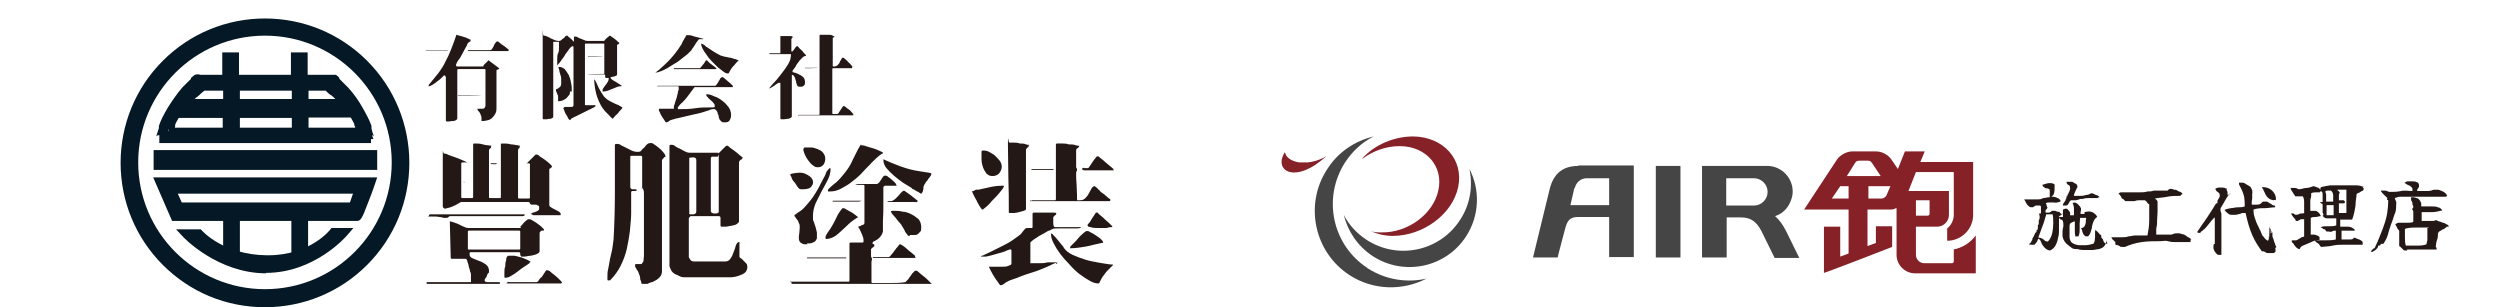 <?xml version="1.0" encoding="UTF-8"?>
<svg id="_レイヤー_1" xmlns="http://www.w3.org/2000/svg" version="1.1" xmlns:xlink="http://www.w3.org/1999/xlink" viewBox="0 0 568 69.8">
  <!-- Generator: Adobe Illustrator 29.2.1, SVG Export Plug-In . SVG Version: 2.1.0 Build 116)  -->
  <defs>
    <style>
      .st0 {
        fill: #231815;
      }

      .st1 {
        fill: #454545;
      }

      .st2 {
        fill: #862128;
      }

      .st3 {
        fill: #051825;
      }
    </style>
  </defs>
  <path class="st3" d="M83.9,28.9c-.5-1.4-1.2-2.7-1.9-4-.9-1.6-2-3.1-3.2-4.5-.6-.7-1.3-1.3-2-2-.2-.2-.4-.5-.6-.6-.3-.1-.9,0-1.3,0h-5.7v-5.1h-2v5.1h-13.6v-5.1h-2v5.1h-5.5c-.3,0-1-.1-1.2,0-.2,0-.4.4-.6.6-.6.7-1.3,1.3-2,2-1.2,1.4-2.3,2.9-3.2,4.5-.7,1.3-1.4,2.6-1.9,4,0,.2-.7,2.7-.9,2.7h48.6c-.2,0-.8-2.5-.9-2.7h0ZM71,19.7h3.3c.2,0,.4.3.5.5.6.5,1.2,1,1.8,1.5.6.5,1.1,1.1,1.7,1.7h-9.1v-3.7h1.8ZM59.6,19.7h7.6v3.7h-13.6v-3.7h6ZM43.7,21.7c.6-.5,1.2-1,1.8-1.5.2-.1.3-.4.5-.5h5.5v3.7h-9.5c.5-.6,1.1-1.2,1.6-1.7h.1ZM39.1,27.9c.3-.7.7-1.4,1.1-2.1h11.3v4h-13.3c0,0,.7-1.9.8-2h.1ZM60.2,29.9h-6.7v-4h13.6v4h-7,.1ZM69.2,29.9v-4h11c.4.7.8,1.3,1.1,2,0,.2.7,2,.8,2h-12.9Z"/>
  <path class="st3" d="M84.8,32.5h-48.6v-1.8c-.4,0-.7.2-.7.4,0-.3.5-1.6.6-2,0-.3,0-.4,0-.5.4-1.2,1.1-2.6,2-4.1,1-1.6,2.1-3.2,3.3-4.6.4-.4.8-.8,1.2-1.2s.6-.6.8-.8v-.2c.3-.2.5-.5.9-.7.4-.2.9-.1,1.3,0h4.9v-5.1h3.8v5.1h11.8v-5.1h3.8v5.1h6.4c.4.2.6.5.8.7,0,0,0,.1,0,.2.3.3.5.5.8.8.4.4.8.8,1.2,1.2,1.3,1.4,2.4,3,3.3,4.6s1.6,2.9,2,4.1c0,0,0,.2,0,.5,0,.4.5,1.8.6,2,0-.2-.3-.4-.7-.4v1.8h.2ZM82.2,30.7h1.3c0-.4-.2-.8-.3-1.1,0-.2,0-.3,0-.4-.4-1.1-1-2.3-1.8-3.8-.9-1.5-1.9-3-3.1-4.3-.3-.4-.7-.7-1.1-1.1-.3-.3-.6-.6-.9-.9,0,0-.2-.2-.2-.3h0c0-.1-.3-.1-.4-.1h-7v-5.1h-.2v5.1h-15.5v-5.1h-.2v5.1h-7.2c0,.1,0,.3-.2.4-.3.3-.6.6-.9.9-.4.4-.7.7-1.1,1.1-.4.4-.7.8-1.1,1.3.4-.4.8-.9,1.2-1.3.3-.3.7-.6,1.1-.9.3-.2.5-.4.7-.6h0c.2-.2.4-.4.8-.5.4-.1.8,0,1.2,0h5.6v5.5h-11.3v.7h11.3v5.7h.2v-5.7h15.5v5.7h.2v-5.7h12.4l.3.4c.5.8.9,1.5,1.2,2.2,0,0,0,.1,0,.4s.4,1.2.6,1.4c0-.1-.3-.4-.7-.4v1.6l-.4-.2ZM37.5,30.7h.8v-1.6h-.3c0,.1,0,.3,0,.4,0,.3-.2.7-.3,1.1h-.1ZM70.1,29h10.6c0-.1,0-.3-.2-.5v-.3c-.2-.5-.5-.9-.8-1.5h-9.6v2.2h0ZM54.5,29h11.8v-2.2h-11.8s0,2.2,0,2.2ZM39.6,29h11v-2.2h-10c-.3.5-.6,1-.8,1.5v.3c0,.2,0,.3-.2.5h0ZM39.9,28.3h0ZM44.2,22.5h6.5v-1.9h-4.3s0,.1-.2.2c-.3.2-.5.4-.8.7-.3.3-.7.6-1,.8h0s0,.1-.2.2ZM45.1,18.6h0ZM75.7,18.5h0ZM45.2,18.5h0ZM80.3,24.3h-12v-5.5h6.4c.4.1.6.4.8.5h0c.2.2.5.4.7.6.4.3.7.6,1.1.9.6.6,1.2,1.2,1.7,1.8l1.3,1.5v.2ZM70.1,22.5h6.1l-.2-.2c-.3-.3-.6-.6-1-.8-.3-.2-.5-.4-.8-.7l-.2-.2h-3.9v1.9ZM68.1,24.3h-15.5v-5.5h15.5v5.5ZM54.5,22.5h11.8v-1.9h-11.8s0,1.9,0,1.9Z"/>
  <rect class="st3" x="35.8" y="35" width="49" height="2.7"/>
  <path class="st3" d="M85.7,38.6h-50.8v-4.5h50.8v4.5ZM36.7,36.8h47.2v-.9h-47.2v.9Z"/>
  <path class="st3" d="M36.2,41.2l3.5,8.1h41.3c.5,0,3.3-8.1,3.3-8.1h-48.2,0ZM80.1,46.9h-39.4l-1.7-3.8h42.5l-1.3,3.8h0Z"/>
  <path class="st3" d="M81,50.2h-41.9l-4.3-9.9h50.9l-.4,1.2s-.7,2.1-1.5,4.1c-.5,1.2-.8,2.1-1.1,2.8-.5,1.1-.8,1.8-1.6,1.8h0ZM40.3,48.4h40.3c.5-.9,1.5-3.6,2.5-6.3h-45.5l2.7,6.3ZM80.8,47.8h-40.6l-2.5-5.6h45.1l-2,5.6ZM41.3,46h38.2l.7-2h-39.8l.9,2Z"/>
  <rect class="st3" x="51.5" y="48.7" width="2" height="9.5"/>
  <path class="st3" d="M54.5,59.2h-3.8v-11.3h3.8v11.3ZM52.4,57.3h.2v-7.7h-.2v7.7Z"/>
  <rect class="st3" x="67.1" y="48.7" width="2" height="9.5"/>
  <path class="st3" d="M70,59.2h-3.8v-11.3h3.8v11.3ZM68,57.3h.2v-7.7h-.2v7.7Z"/>
  <path class="st3" d="M42,53h3.1s4.9,5.8,15.4,5.9c10.5,0,15.2-6.2,15.2-6.2h2.6s-7.1,8.4-17.9,8.4-18.4-8.2-18.4-8.2h0Z"/>
  <path class="st3" d="M60.5,62.1c-11,0-18.8-8.1-19.1-8.5l-1.4-1.5h5.6l.3.3s4.8,5.5,14.7,5.6h.3c9.6,0,14.1-5.8,14.1-5.8l.3-.4h5l-1.3,1.5c-.3.4-7.5,8.7-18.6,8.7h0ZM44.4,53.9c2.8,2.3,8.7,6.4,16.1,6.4s6-.8,8.5-1.8c-2.3.9-5.1,1.5-8.5,1.4-9.4,0-14.5-4.7-15.8-5.9h-.3ZM76.1,53.6s-.2.2-.3.3c0,0,.2-.2.3-.3h0Z"/>
  <path class="st3" d="M60.2,69.8c-8.8,0-17-3.4-23.2-9.6-6.2-6.2-9.6-14.5-9.6-23.2s3.4-17,9.6-23.2c6.2-6.2,14.5-9.6,23.2-9.6s17,3.4,23.2,9.6c6.2,6.2,9.6,14.5,9.6,23.2s-3.4,17-9.6,23.2c-6.2,6.2-14.5,9.6-23.2,9.6ZM60.2,8.1c-15.9,0-28.8,12.9-28.8,28.8s12.9,28.8,28.8,28.8,28.8-12.9,28.8-28.8-12.9-28.8-28.8-28.8Z"/>
  <path class="st0" d="M118.2,51.5c0,0,.3-.3.4-.4s.3-.4.5-.6c.2-.2.4-.3.6-.5s.4-.2.5-.2.4,0,.8.3c.4.2.7.4,1.1.7s.7.5,1,.8.5.5.5.6,0,.2-.2.2-.2,0-.3,0-.2,0-.3.2c0,0-.2.2-.2.3v4.2c0,.2-.2.4-.6.6s-.9.3-1.4.4c-.5,0-1,.2-1.5.2h-.7s0-.2-.2-.3c0,0,0-.2,0-.4,0,0,0-.2-.2-.3,0,0,0,0-.2,0h-2.2c-.2,0-.3,0-.4,0,0,0-.2,0-.3,0s-.3,0-.4,0-.2,0-.3,0h-7.3c0,0-.2,0-.2.2v.4c0,.3.2.6.7.8s1,.4,1.5.6c.6.2,1.1.5,1.5.8s.7.8.7,1.4,0,.4-.2.6-.2.4-.3.6c0,.2-.2.4-.3.5s-.2.3-.2.5.2.4.6.4h2.4c.4,0,.5,0,.5.2s0,.2-.2.2h-16.3c0,0-.2,0-.2-.2s0-.2.2-.2h9.9s0-.2,0-.3v-.5c0-.2,0-.3,0-.5,0-.2,0-.3,0-.3,0-.2,0-.5-.2-.8,0-.4-.2-.7-.3-1.1,0-.4-.2-.8-.3-1.1,0-.3-.2-.6-.3-.7h-.2c0,0-3,0-3,0-.2,0-.3,0-.3-.3l-.2-8s0,0,0-.2c.3,0,.7.2,1.1.3s.8.3,1.2.5c.4.2.8.4,1.1.5.4.2.7.2.9.2h11.8v-.2ZM97.6,48.7h0c0,0,21.6,0,21.6,0q0,0,0,.2c0,0-.2.2-.3.2h-16.5c-.2,0-.3,0-.5.2s-.3.2-.5.2h-.3c0,0-.2,0-.3,0-.5-.2-1.1-.2-1.7-.3h-1.8l.2-.3ZM120.6,48.6c0,0,.3-.2.5-.3s.4,0,.6-.2c.2,0,.4-.2.6-.3s.2-.3.2-.6,0-.4-.2-.5c0,0-.3,0-.4-.2h-1.1c0,0-.3,0-.4-.3,0-.2-.2-.3-.4-.3h-15.2c-.2,0-.5.3-.8.4-.3.2-.6.4-1,.5-.3.2-.7.3-1,.4-.3,0-.6.2-.8.2s-.3,0-.4-.2c-.2,0-.2-.2-.2-.4,0-2,0-3.9,0-5.8,0-1.9,0-3.9,0-5.8s0-.3.3-.3.5,0,1,.3c.5.2,1.1.4,1.7.6.6.2,1.2.5,1.7.7s.8.4.9.4c0,0,0,0-.2,0h-1c0,0-.2,0-.2.3v7.5c0,.2,0,.3.3.3h2.1c.2,0,.3,0,.3-.3v-7.3c0,0,0-.2,0-.3s0-.2,0-.4,0-.2,0-.4,0-.2,0-.4v-3c0-.2,0-.3.3-.3.6,0,1.3,0,1.9.2s1.3.2,1.9.3h0c0,.3,0,.5-.2.6s-.3.3-.3.4v10.6c0,.2,0,.3.3.3h2.1c.2,0,.3,0,.3-.3v-11.8c0-.2,0-.3.3-.3.7,0,1.3,0,2,.2.6,0,1.3.2,2,.3h0c0,.3,0,.5-.2.6-.2.2-.2.3-.2.5v10.6c0,.2,0,.3.3.3h2.1c.2,0,.3,0,.3-.3v-7.5s0-.2-.3-.2-.4,0-.6,0-.5,0-.7,0-.4,0-.5,0c0,0,0,0,.2,0h1c.2,0,.3,0,.4-.2l1.8-1.8h.2c0,0,.4,0,.7.4.4.3.8.5,1.2.8.4.3.8.6,1.1.9.3.3.5.5.5.6s0,.2,0,.2c0,0-.2,0-.3.2s-.2,0-.3.2v.2c0,0,0,7.9,0,7.9,0,.2,0,.4.4.6.3.2.6.4.9.5.3.2.6.3.9.5s.4.4.4.6,0,.2-.3.2h-5.9l-.4-.2h0ZM105.3,41.4c0,0,0-.2.4,0,.3,0,.4,0,.5,0,0,0,0,0-.4,0-.3,0-.4,0-.5,0ZM106.3,56.4c0,.2,0,.3.3.3h11.3c.2,0,.3,0,.3-.3v-3.7c0-.2,0-.3-.3-.3h-11.3c-.2,0-.3,0-.3.3v3.7ZM112.9,37.1c0,0,0,.2-.2.2h-.8c-.3,0-.4,0-.4-.2s0,0,.2,0h.9c.2,0,.3,0,.3.2h0ZM111.8,41.4h0c0,0,.2,0,.3,0h.4c0,0,.2,0,.2,0h-1ZM120.3,59.6h0q0,0,0,.2c-.3.2-.7.5-1.2.8s-1,.7-1.5,1.1c-.5.4-1,.7-1.5,1s-.9.4-1.2.4-.3,0-.3-.3v-.9c0-.4,0-.9.2-1.4,0-.5,0-.9.2-1.3,0-.4,0-.7.2-.8,0-.2.2-.3.4-.3s.6,0,1.1,0,.9.2,1.4.3.9.3,1.4.5c.4.2.7.3,1,.5v.2h0ZM115.1,64.3s0,0,.3-.2.2,0,.3,0h6.2c0,0,.3,0,.5-.4s.4-.5.7-.8c.2-.3.4-.6.6-.9.2-.3.3-.5.4-.6h.2c0,0,.3,0,.6.2.3.3.7.6,1.1.9s.8.7,1.1,1c.3.3.6.6.6.7h0c0,0-.2.2-.2.2h-12.4ZM118.5,41.4h.2c0,0,.2,0,.4,0h.4c0,0,.2,0,.2,0s0,0-.2,0h-.7c0,0-.2,0-.3,0Z"/>
  <path class="st0" d="M145.8,43s0,0,.1-.2v-7.1c0-.2-.1-.3-.3-.3h-2.1c-.2,0-.3,0-.3.3v6.7c0,0,0,.3.1.4,0,0,.2.2.3.2h.6c.2,0,.4,0,.5.2,0,0-.2.2-.3.2h-.4c0,0-.3,0-.4,0-.1,0-.2.2-.2.3v4.8c0,1.3-.2,2.7-.3,4.1-.2,1.4-.4,2.7-.7,4s-.8,2.6-1.4,3.8-1.4,2.3-2.4,3.3h-.2c0,0-.1,0-.2,0s-.2,0-.2-.2v-.3c0-.7,0-1.5.2-2.2.1-.7.3-1.4.4-2.2.2-.7.3-1.4.5-2.2.1-.7.2-1.4.3-2.2.2-3.6.3-7.1.3-10.7v-10.7c0-.2.1-.3.3-.3.4,0,.8,0,1.1.3.4.2.8.4,1.2.6.4.2.8.4,1.2.6s.9.3,1.3.3.7,0,.9-.3.5-.5.7-.7c.2-.3.4-.5.6-.7s.5-.3.8-.3.5,0,.8.3c.4.2.7.5,1.1.8.4.3.7.6,1,1,.3.3.4.6.5.8v.2c-.2,0-.3.2-.5.4s-.3.3-.3.4v25.2c0,.4-.1.8-.3,1.1s-.5.6-.8.8-.7.4-1.1.6c-.4,0-.8.3-1.1.4-.2,0-.4,0-.5,0s-.3,0-.5,0h-.3s0,0-.1-.3c0-.2-.1-.4-.2-.6s0-.4-.1-.6c0-.3-.1-.5-.2-.7s-.1-.4-.2-.5c0-.2-.2-.3-.3-.5s-.2-.4-.4-.7v-.4c0,0,0-.2.1-.2h1.2c.1,0,.2,0,.3-.2s.2-.2.3-.5c0,0,0-.4.1-1.1v-14.2c0-.4,0-.7-.2-1v-.2h-.3ZM143.9,51.4h.2c.1,0,.3,0,.4,0h.4c.1,0,.2,0,.2,0s0,0-.1,0h-.6c-.3,0-.5,0-.5,0h0ZM163.2,34.9l.4-.4c.2-.2.4-.4.6-.6.2-.2.4-.4.6-.6.2-.2.3-.2.4-.2s.2,0,.6.4c.3.2.7.5,1.1.8s.8.6,1.1.9c.3.3.6.5.7.5h0c0,.2,0,.3-.1.4,0,0-.2.2-.3.2s-.2.2-.3.3c0,0-.1.2-.1.3v13.4c0,.2-.2.4-.5.6-.3.2-.7.3-1.2.4-.5,0-.9.2-1.3.2h-.9c-.2,0-.3,0-.3-.4v-1.6c0-.2-.1-.4-.4-.4h-6.3s-.2,0-.3.2-.2.2-.2.3v8.8c.1.3.3.5.4.7.2.2.4.3.7.3h7.2c.5,0,.9-.2,1.2-.7.3-.4.5-.9.7-1.5.2-.5.4-1,.5-1.5.2-.4.4-.7.7-.7s0,0,.1,0,0,0,0,.2v3.1c0,0,0,.2.3.4.2,0,.4.3.6.5.2.2.4.4.6.6.2.2.3.5.3.9s-.2,1-.6,1.3-.9.5-1.5.7-1.2.3-1.8.3h-10.2c-.4,0-.9,0-1.4-.3s-.8-.3-1.2-.6-.6-.6-.8-1.1c0,0-.1-.3-.2-.5v-27.3c0-.2.1-.3.3-.3.3,0,.7,0,1,.3s.7.4,1.1.6c.4.2.7.4,1.1.6.4.2.7.3,1.1.3h6.5ZM158.2,36.4c0-.3-.1-.5-.4-.6s-.5,0-.8,0h-.3s-.1,0-.1.2v12.5c0,0,0,.2.2.2h.6c.2,0,.4,0,.6-.2s.2-.3.2-.5v-11.6ZM163.3,48.5v-12.7c0-1.5,0-.2-.3-.2h-.6c-.2,0-.4,0-.6,0s-.3.2-.3.4v11.9c0,.2,0,.3.2.4s.3.2.5.2h.5c.2,0,.3,0,.4-.2h.2Z"/>
  <path class="st0" d="M179.5,64h13.2c.2,0,.3,0,.3-.3v-8.3c0-.2.1-.3.3-.3h.6c.3,0,.6,0,1,0h.9c.3,0,.4,0,.4-.3,0-.3,0-.7-.2-1.1-.1-.4-.3-.7-.4-1s-.3-.6-.4-.8-.2-.3-.2-.3c0,0,0-.2.2-.2s.3,0,.5-.2.3,0,.5-.2c.1,0,.2-.2.2-.3v-8.4c0-.2,0-.3-.3-.3h-1.8s.3-.2.8-.2h4.1c.2,0,.4-.2.6-.4.1-.2.3-.4.4-.6.1-.2.3-.4.4-.6s.3-.3.5-.3.4,0,.7.3c.3.2.6.4.9.7.3.3.6.5.8.8s.2.4.2.5h-1.7c-.3,0-.7,0-.9,0s-.4.2-.4.4v3.8c0,1.3,0,2.5-.1,3.8v2.4c-.1.5-.4,1-.8,1.4s-.9.7-1.4.9c-.3.3-.2.6.2.6v.2c.1,0,.1.2,0,.3s-.2,0-.2.2c0,0-.2,0-.3.2s-.2,0-.2.2v1.7l.2.4v.4s-.1.2-.1.3v4.7q0,.2.2.2h.3c1.2,0,2.4,0,3.6,0,1.2,0,2.4,0,3.6-.2.2-.2.4-.4.6-.6.2-.2.3-.5.5-.7s.3-.5.5-.7.4-.4.6-.6h.2c.1,0,.3,0,.7.4.3.3.7.6,1.1.9.4.3.8.7,1.1,1,.3.3.6.6.7.7,0,0,0,0-.1,0h-31.8c0,0,.1-.2.1-.2l-.4-.5ZM179.7,39.5c1.4-.3,2.5-.4,3.3,0s1.3.7,1.6,1.3c.2.5.2,1-.2,1.5-.3.5-1,.7-1.9.7h-.5c-.1,0-.3,0-.5-.2,0,0-.2-.2-.4-.5s-.4-.7-.7-1-.5-.7-.6-1.1c-.2-.3-.3-.5-.3-.6h.2ZM183.5,55.5h-.6c-.2,0-.4,0-.7-.2s-.4-.2-.5-.4-.2-.4-.2-.6c0-.4,0-.9.1-1.3,0-.4.1-.9.1-1.3s0-.7-.2-1c-.1-.3-.2-.6-.4-.8s-.3-.4-.4-.6c-.1,0-.2-.2-.2-.3s0-.2.2-.3c.1,0,.2,0,.3-.2.3-.2.6-.4.9-.6.3-.2.5-.4.8-.7.9-1,1.8-2,2.5-3.2.7-1.1,1.3-2.3,1.9-3.5.2-.3.4-.7.5-1,.1-.4.3-.7.6-1,0,0,.2-.2.3-.3.2,0,.2,0,.2.3,0,.7-.2,1.5-.6,2.3-.4.8-.9,1.7-1.4,2.6-.5.9-.9,1.9-1.4,2.8-.4,1-.6,1.9-.6,2.9s0,.9.2,1.3l.4,1.2c.1.4.2.8.3,1.2v1.3c0,.2-.2.4-.3.6s-.4.3-.6.4-.5.2-.7.2h-.7l.2.2ZM182.6,33.8c0-.2.1-.3.3-.3.4,0,.9,0,1.4,0,.5,0,1,.2,1.5.4s.9.4,1.2.8.5.8.5,1.3-.1,1-.4,1.4c-.3.4-.7.6-1.3.6s-.8-.2-1.2-.5-.7-.7-1-1.1c-.3-.4-.6-.9-.8-1.4s-.3-.9-.3-1.2h.1ZM183.4,58.5h8.9c0,0-.1.2-.1.2h-8.9c0,0,.1-.2.1-.2ZM187.5,53.9c.2-.5.4-.9.7-1.3s.6-.8.8-1.2c.4-.7.8-1.4,1.1-2.1s.8-1.4,1.3-2c0,0,.1,0,.2,0s.3,0,.7.3c.4.2.7.4,1.1.6.4.2.7.5,1,.7s.5.4.5.4c0,0,0,.2-.2.2-.5.3-.9.6-1.3.9-.4.3-.8.7-1.2,1.1-.4.4-.8.7-1.2,1.1-.4.4-.8.7-1.2,1-.6.4-1.4.7-2.1.7h-.1v-.3ZM195.6,33c.2,0,.6,0,1.1.2s1.1.3,1.7.5c.6.2,1.1.4,1.5.6.4.2.7.3.7.4v.2s-.1,0-.2,0c-.9.6-1.7,1.4-2.4,2.1-.5.6-1.2,1.2-1.9,2s-1.5,1.5-2.3,2.1c-.8.7-1.7,1.2-2.6,1.7s-1.7.7-2.6.7-.1,0-.3,0-.2,0-.2-.2,0-.2.2-.4.3-.3.5-.5.4-.3.6-.5.3-.3.4-.3c.8-.7,1.5-1.5,2.2-2.4s1.3-1.8,1.7-2.8c0,0,.2-.4.4-.8.2-.4.4-.8.6-1.2.2-.4.4-.8.6-1.1.2-.3.3-.5.4-.5h0ZM189.1,45.8c0-.2.1-.2.3-.2h2.2c.7,0,1.5,0,2.2,0h1c.3,0,.6,0,1,0l-.6.2h-6v-.2h0ZM208,58.4v.2q0,.1-.2,0h-9.3c-.1,0-.2,0-.2-.2s0,0,0,0h.2c.2,0,.5,0,.7,0h2.6c.2,0,.3,0,.6-.4.3-.3.5-.6.8-1s.5-.7.8-1c.2-.3.4-.5.4-.5.1,0,.3,0,.7.3.3.2.7.5,1,.8s.7.6,1.1.9c.3.3.6.5.7.6v.4ZM200.5,36.1c1.3.6,2.7,1.2,4.1,1.7,1.4.5,2.8.9,4.3,1.1l2.5.4s.1,0,.2.2c0,.3-.2.5-.4.8-.2.2-.4.5-.5.7-.2.2-.4.4-.5.7-.2.2-.3.5-.4.8v.3c0,0,0,.3-.1.5,0,.2-.1.3-.2.5s-.2.2-.2.2c0,0-.2,0-.4-.2s-.4-.2-.7-.4-.5-.3-.7-.4c-.2,0-.3-.2-.4-.3-.5-.3-1.1-.7-1.8-1.1-.7-.5-1.4-1-2.1-1.6-.7-.6-1.3-1.2-1.8-1.8s-.7-1.3-.7-1.9h.1l-.3-.2ZM208.5,45.6c0,0,0,.2-.2.3s-.2,0-.3,0h-6.3s-.1,0-.2,0h.1c.1-.2.2-.2.4-.2h.4c.4,0,.7-.3,1-.5.2-.2.5-.5.7-.7s.4-.5.6-.7c.2-.2.4-.4.7-.5l.6.4c.3.2.7.5,1.1.8.4.3.7.6,1,.8s.5.4.6.5l-.2-.2ZM206.8,53.6h-.3s-.2,0-.3-.2c0,0-.1-.2-.3-.4s-.3-.4-.4-.7c-.1-.2-.3-.5-.4-.7s-.3-.4-.3-.5c0,0-.2-.3-.5-.6s-.5-.6-.8-1c-.3-.3-.5-.6-.8-.9-.2-.3-.3-.5-.3-.5,0,0,.1-.2.3-.2h.5c.6,0,1.2,0,1.9.2.7,0,1.4.3,2,.6s1.1.7,1.6,1.1c.4.5.6,1.1.6,1.8s0,.8-.2,1-.3.4-.6.6-.5.2-.8.2h-1v.2Z"/>
  <path class="st0" d="M228.1,42.1v.2c0,.1-.1.3-.3.6s-.5.6-.8,1-.7.8-1.1,1.2c-.4.4-.8.8-1.1,1.2-.4.4-.7.7-1,.9-.3.3-.5.4-.6.4h-.1s-.2-.3-.5-.7c-.2-.4-.5-.8-.7-1.3-.3-.5-.5-.9-.7-1.3s-.3-.6-.3-.7v-.2h.2c.2,0,.4-.2.6-.3.2,0,.4,0,.6,0,.9-.2,1.8-.4,2.7-.6.9-.2,1.8-.3,2.7-.3h.4ZM221.4,51.6h9.2s-.2,0-.4,0h-8c-.4,0-.7,0-.8,0h0ZM223,34.5c0-.2.1-.3.3-.3.4,0,.9,0,1.4.3s1,.5,1.4.9.8.8,1.1,1.2c.3.5.4.9.4,1.3s-.2,1-.6,1.5c-.4.4-.9.6-1.5.6s-1-.2-1.4-.6c-.3-.4-.6-.9-.8-1.5s-.3-1.2-.3-1.8v-1.6h0ZM240.2,59.6c-.5.2-1.1.4-1.6.7-.5.2-1.1.5-1.6.7-.9.4-1.8.7-2.8,1-.9.3-1.9.6-2.8,1-.4.2-.9.3-1.4.5s-.9.3-1.3.6c-.2,0-.4.3-.6.4s-.4.3-.7.3-.3-.2-.6-.6-.6-.8-.9-1.3c-.3-.5-.6-1-.8-1.4-.2-.5-.4-.7-.4-.9s0,0,.1,0,.1,0,.2,0h2.6c.6,0,1.1,0,1.5-.2s.7-.2.7-.5v-2.9c0,0,0-.2-.1-.3s-.2,0-.3,0c-.2,0-.6.2-1.3.5-.7.2-1.4.4-2.1.6-.7.2-1.4.4-2,.5-.6,0-1,0-1.1,0,0,0,0-.2.1-.2,0,0,.1,0,.2,0,.6-.3,1.3-.6,2.1-1s1.6-.8,2.4-1.2c.8-.4,1.6-.8,2.3-1.3s1.3-.9,1.8-1.3c.2-.2.4-.4.5-.6.2-.2.3-.4.5-.6.1-.2.3-.2.5-.3h1.1c.1,0,.2,0,.2-.3v-2.9c0-.2.1-.3.3-.3h3.2c.4,0,.8,0,1.2,0,.4,0,.6,0,.7.2,0,.2-.2.4-.4.5-.2.2-.3.3-.3.5v1.2c0,.2,0,.4.1.6,0,.2.2.3.3.3h6c-.2.2-.5.3-1.2.3h-4.1c-.7,0-1.1,0-1.4.2l-.6.3c-.3,0-.6.3-1,.5s-.7.4-1.1.6c-.4.2-.7.5-1.1.7-.3.2-.6.4-.8.6-.2.2-.3.3-.3.3v4.7c0,.1.1,0,.2,0h.9c.3,0,.6,0,.9,0,.6,0,1.3,0,1.9-.2h2c0,0-.1.3-.1.3h.3ZM233.7,33.1v.2s-.1.2-.2.2-.2.2-.3.3-.1.2-.1.3v13.4c0,.2-.2.3-.5.4s-.7.2-1.1.3-.8.2-1.2.2h-.8c-.2,0-.3,0-.3-.3,0-2.6,0-5.1-.1-7.7,0-2.5-.1-5.1-.1-7.7s.1-.3.3-.3h.9c.5,0,1,0,1.5.2.5,0,1,0,1.4.2s.7,0,.8.2h-.2ZM234.4,38.4h5c0,0-.1.2-.1.2h-5c0,0,.1-.2.1-.2ZM234.3,45.7h0c0,0,.2-.2.2-.2h5.1c.2,0,.3,0,.3-.3v-12.3c0-.2.1-.3.3-.3h1c.5,0,1.1,0,1.6.2.6,0,1.1,0,1.6.2s.7,0,.8.2c0,.2-.2.3-.4.5-.2,0-.3.3-.3.6v3.6c0,0,0,.2.1.3,0,0,.1.2.1.3s0,.3-.1.4c0,0-.1.2-.1.4,0,.9,0,1.7.1,2.6,0,.8.1,1.7.1,2.6s0,.2,0,.3v.4c0,0,0,.2.1.3s.1,0,.2,0c.6,0,1.1,0,1.5-.4.3-.3.6-.6.8-1s.4-.7.6-1.1.4-.6.7-.7c0,0,.2,0,.4.2s.4.3.5.5c.2.2.4.3.5.5.2.2.3.3.4.3,0,0,.2.2.4.3s.4.4.6.5c.2.2.4.4.6.5s.3.3.3.3c0,0,0,.2-.2.3-.1,0-.2,0-.3,0h-17.7v-.2h.2ZM252.6,60c.1,0,.2.2.3.2h0c-.5.5-.8.8-1.1,1.1s-.5.5-.7.8-.4.5-.6.8c-.2.3-.4.7-.7,1.3,0,.2-.2.2-.3.2-.6,0-1.2-.2-1.9-.6s-1.5-.9-2.3-1.5-1.6-1.4-2.3-2.2c-.8-.8-1.5-1.6-2.1-2.4-.6-.8-1.1-1.6-1.5-2.4-.4-.8-.6-1.4-.6-2s0-.2.1-.2.2,0,.5.4c.3.3.6.6.9,1,.3.4.6.7.9,1.1.3.3.5.6.5.7.4.6,1.1,1.2,2,1.6.9.4,1.9.8,2.9,1.1s2.1.5,3.2.7c1.1.2,1.9.3,2.6.4h.2ZM243.2,56c.2-.2.4-.4.8-.8.3-.3.7-.7,1-1.1s.7-.7,1-1,.6-.5.8-.6h.2c.2,0,.4,0,.8.3.4.2.8.4,1.2.7s.8.5,1.1.8.5.5.5.7,0,.2-.1.2h-.2c-1.2.3-2.4.5-3.5.8-1.2.2-2.4.4-3.6.4h-.1c0,0,.1-.4.1-.4ZM246.2,38.6c-.2,0-.3,0-.4-.2,0,0,0,0,.2-.2s.3,0,.4,0h.5c.1,0,.3,0,.3,0,.1,0,.3-.3.5-.6s.4-.6.6-.9c.2-.3.4-.6.6-.8.2-.3.4-.4.5-.4s.2,0,.6.4c.4.3.8.6,1.2,1,.4.3.8.7,1.2,1s.6.5.6.6v.2h-.2c0,0-6.5,0-6.5,0h-.1ZM249.2,48.3h.2c.1.2.3.4.7.7s.7.6,1.1,1c.4.3.7.6,1,.9.3.3.5.5.5.5v.2c-.3,0-.7,0-1.3.2h-1.9c-.7,0-1.2,0-1.7-.2-.5,0-.7-.2-.7-.4s0-.2.3-.5.4-.6.6-.9c.2-.3.4-.6.6-.9.2-.3.3-.5.4-.6h.2,0Z"/>
  <path class="st0" d="M101.7,11.5h-4.8c0,0-.2,0-.2-.1h5ZM100.9,17.1h0c-.2.2-.4.4-.7.7-.3.3-.6.5-1,.8-.3.3-.7.5-1,.7s-.6.3-.8.3,0,0,0-.1,0-.1,0-.2c.8-1,1.6-1.9,2.2-2.7s1.2-1.7,1.6-2.6c.5-.9.9-1.8,1.3-2.8s.8-2.1,1.2-3.3c0,0,0,0,0,0s.2,0,.6.2c.3,0,.7.2,1.1.3.4.1.7.2,1,.4.3.1.5.2.5.2,0,0,0,.1,0,.2,0,0,0,.1,0,.2,0,0,0,0-.2.1,0,0,0,0-.2.1-.2.2-.3.3-.4.6,0,.2-.2.4-.3.6-.3.5-.5,1-.8,1.5s-.5,1-.9,1.4c0,.1-.2.3-.3.5,0,.2-.2.4-.2.5,0,.2,0,.4.3.4h5.9c0-.1,0-.2.2-.4,0-.1.3-.3.4-.4s.3-.3.4-.4c0-.1.2-.2.2-.2.3.2.5.4.8.6.3.2.5.4.8.6,0,0,.3.2.4.3s.3.2.4.3h0c0,.1,0,.2,0,.2,0,0-.2,0-.3.1,0,0-.2,0-.3.2,0,0,0,.2,0,.3v8.1c0,.5,0,.9-.2,1.3s-.4.7-.7,1c-.3.3-.6.5-1,.6s-.8.2-1.3.2,0,0-.2,0v-.7c0-.4-.2-.7-.3-1s-.4-.5-.6-.8h0c0-.2,0-.1,0-.2,0,0,0-.1,0-.1h1.2c0,0,.3,0,.4-.2,0,0,.2-.3.2-.5v-8.1c0-.1,0-.2-.2-.2h-6c0,0-.2,0-.2.2v10.9c0,.2,0,.3-.3.5-.2.1-.4.2-.7.2s-.5,0-.8.1h-.6c0,0-.2,0-.2-.2v-9.9h0l-.2-.3ZM104,21.6h5.3,0c0,.1-5.2.1-5.2.1h0ZM109.4,18.3h-5.3,5.3ZM115.5,11.5h0c0,.1,0,.1,0,.1h-9.2s0,0,0-.1,0-.1,0-.1h5c.2,0,.4-.1.5-.3s.3-.4.4-.7c0-.2.3-.5.4-.7s.3-.3.4-.3.2,0,.5.3c.2.2.5.4.8.6.3.2.6.4.8.6.3.2.4.4.5.4h0v.2Z"/>
  <path class="st0" d="M130.2,9.7q.2,0,.2-.2v-1c0-.1,0-.2.2-.2s.4,0,.7.2.4.2.7.3.4.2.7.3c.2.1.5.2.7.2h3.9c0-.1.1-.2.2-.3.1-.1.2-.2.4-.4.1-.1.3-.2.4-.3s.2-.2.2-.2c0,0,.2,0,.4.2s.5.3.7.5c.3.2.5.4.7.6.2.2.3.3.4.3h0q0,.2-.1.3s-.1,0-.2.1c0,0-.1,0-.2.1v6.6c0,.2,0,.3-.2.4s-.3.1-.5.2c-.2,0-.3,0-.5.1-.2,0-.3.1-.3.2,0,0,.1.2.4.4.2.2.5.3.8.5s.6.4.8.5c.3.2.4.3.5.3h0v.2c-.4,0-.7,0-1.1.2-.3.1-.7.3-1,.4s-.7.3-1,.4-.7.2-1,.2-.2,0-.2-.2,0-.4.2-.6c.1-.2.3-.4.5-.7.2-.2.3-.5.5-.7.1-.2.2-.5.2-.7s0-.2-.1-.2h-.6s-.1-.1-.1-.2v-.3s0-.2-.1-.3h-4,.1c0-.1,3.6-.1,3.6-.1.1,0,.2,0,.2-.2v-6.5c0-.1,0-.2-.2-.2h-4c-.1,0-.2,0-.2.2v13.7s0,.1.1.1h2c.3,0,.1,0,.2,0s.1,0,.1.1,0,.2-.2.3-.3.2-.4.2c-.3.2-.6.3-.8.4-.3.1-.5.3-.8.4-.4.2-.8.4-1.2.6s-.8.4-1.2.6c-.1,0-.3.1-.4.2s-.3.1-.4.2c0,0-.2.1-.2.2,0,0-.1.2-.3.2h0s-.1-.2-.3-.4c-.1-.3-.3-.6-.5-.9s-.3-.6-.4-.9c-.1-.3-.2-.4-.2-.4,0-.2.1-.3.3-.4h1.5c.3,0,.4-.1.5-.3h0v-13.3s0-.1-.1-.2h-.2s-.2.1-.4.3-.4.5-.6.8c-.2.3-.5.6-.7,1s-.5.7-.7,1-.4.6-.6.8-.3.4-.4.4h0v-.3c0-.4,0-.8,0-1.2s0-.8.2-1.2.2-.8.2-1.2,0-.8,0-1.2,0-.2,0-.2h-1.3v.2h0v16.7c0,.2,0,.3-.2.4s-.3.2-.6.2-.4,0-.6.1h-.8c0,0-.2,0-.2-.2V8.3c0-3.1,0-.2.2-.2s.5,0,.8.2c.3.1.5.2.8.4.3.1.6.3.9.4.3.1.6.2.9.2s.4,0,.6-.2c.2-.1.3-.3.5-.4.2,0,.3-.3.4-.4.1-.1.2-.2.4-.2s.1,0,.3.2.4.3.6.5c.2.2.4.4.6.6.2.2.3.3.4.4h.1-.6ZM129.5,20.8c0,.3,0,.6-.2.8s-.4.5-.6.7-.5.3-.8.5c-.3.1-.6.2-.9.2s-.2,0-.2-.2v-.6c0-.3,0-.6-.2-.8,0-.2-.2-.5-.3-.8v-.2s0-.1.2-.2c0,0,.2,0,.4-.2,0,0,.3-.2.4-.3,0-.1.2-.3.2-.6v-1.1c0-.3,0-.7-.2-1,0-.3-.2-.6-.2-.8,0-.3-.2-.6-.2-.8v-.2c0,0,0,0,.2,0,.4,0,.8.2,1.2.5.3.4.6.8.9,1.3.2.5.4,1,.5,1.6.1.5.2,1,.2,1.3v.9h-.4ZM133.6,12.8h3.4c0,.1-3.4.1-3.4.1h0ZM139.2,27c-.3-.3-.6-.5-.8-.8-.3-.3-.5-.5-.8-.8-.4-.4-.8-1-1.1-1.5-.3-.6-.6-1.2-.8-1.8-.2-.6-.4-1.3-.5-2s-.2-1.3-.2-1.9,0-.1,0-.2c.2.2.4.5.5.8.2.4.3.7.4.9.2.4.4.8.6,1.1.2.4.5.7.7,1.1.3.3.6.6.9.8.3.2.7.4,1.1.6.4.2.8.4,1.1.5s.7.4,1.1.6h0c0,.2-.1.3-.3.5s-.4.4-.6.7-.5.5-.7.7-.4.5-.5.6h-.1,0Z"/>
  <path class="st0" d="M148.9,16.6c0-.1.2-.3.4-.4.2-.2.4-.3.5-.4.9-.8,1.8-1.6,2.6-2.5s1.6-1.9,2.2-2.9c.2-.2.3-.5.4-.7.1-.2.2-.5.4-.7,0-.2.2-.3.3-.5,0-.2.2-.3.2-.5h.2c0,0,.3,0,.6,0,.3,0,.7.2,1.1.3s.8.2,1.2.3.6.2.8.2h0s0,.1-.1.1h-.8c-.1,0-.3.2-.4.4-.2.2-.3.4-.5.7s-.3.5-.5.8c-.2.2-.3.4-.4.6-.2.2-.5.5-.9.9-.4.3-.9.7-1.4,1.1s-1,.8-1.6,1.1c-.6.4-1.1.7-1.6,1s-1,.5-1.5.7c-.5.2-.9.3-1.2.3s0,0,0,0h0ZM153,24.2h.1q0-.2.1-.3s0-.1.1-.3c0-.2.1-.4.2-.7s.2-.6.3-.9c0-.3.2-.7.2-.9,0-.3.1-.5.2-.7v-.6c0-.1,0-.2-.2-.2h-4.7q0-.1.1-.1h12.9c.2,0,.4,0,.5-.3.2-.2.3-.4.4-.6.1-.2.3-.4.4-.7.1-.2.3-.3.5-.4.1,0,.3.1.5.3.2.2.5.4.7.6s.5.4.7.6.4.4.5.5h0v.3h-8.7c-.1,0,0,0,0,0-.3.4-.6.8-.9,1.2s-.6.8-.9,1.2-.7.8-1,1.1c-.4.3-.7.7-1,1.1h0c0,.3,0,.4.2.4,1.2,0,2.5,0,3.7-.2s2.4-.2,3.7-.2.3,0,.4,0c.2,0,.3,0,.4-.2,0-.3,0-.5-.3-.8-.2-.3-.5-.5-.7-.7-.3-.2-.5-.5-.7-.7s-.3-.4-.2-.6h0c.6,0,1.2.2,1.8.5.7.2,1.3.6,1.8,1,.6.4,1,.9,1.4,1.4s.6,1.2.6,1.8-.1.8-.3,1.2-.6.5-1.1.5-.6,0-.8-.2-.3-.3-.4-.4c0-.2-.2-.4-.2-.6s0-.4-.2-.7c0-.2-.1-.4-.2-.6-.1-.2-.3-.4-.5-.5h-.4c-.1,0-.3,0-.5.1-.2,0-.3.1-.5.2s-.3,0-.4.1c-1.1.4-2.3.7-3.4.9-1.1.3-2.3.5-3.4.8-.2,0-.5.1-.7.2-.2,0-.5.1-.7.2-.2,0-.3.2-.5.3-.2.1-.3.2-.5.2s-.2-.1-.4-.4-.4-.6-.6-.9c-.2-.3-.4-.7-.5-1-.2-.3-.2-.5-.2-.6s0-.2.2-.2h3.2v-.5ZM162.8,15.6s-.1.1-.3.1h-9.3s-.1,0-.1-.1,0-.1.1-.1h5.6c.2,0,.3,0,.5-.3.2-.2.3-.4.5-.6.2-.2.3-.4.4-.6.1-.2.2-.3.3-.3s.2,0,.4.3.5.4.7.6c.3.2.5.4.8.6.2.2.4.3.4.4h0ZM167.7,13.8c-.2.3-.5.5-.7.8s-.5.5-.7.8c-.1.2-.3.4-.4.6-.1.2-.2.4-.3.6,0,0-.1.1-.2.1-.3,0-.6-.1-1-.4s-.8-.6-1.3-1c-.4-.4-.9-.9-1.4-1.4s-.9-1-1.2-1.5c-.4-.5-.7-1-.9-1.4s-.3-.8-.3-1,0-.1.2,0c.1,0,.3,0,.4.2.2,0,.3.2.4.3.1.1.2.2.3.2.5.3,1,.7,1.5,1s1,.6,1.6.9c.3.1.6.2,1,.3.4,0,.8.2,1.1.2s.7.2,1.1.3c.3,0,.6.2.8.3.1,0,.1.2,0,.3v-.2Z"/>
  <path class="st0" d="M174.8,20h0c.4-.5.8-1,1.3-1.5s.9-1.1,1.4-1.7.9-1.2,1.3-1.8.7-1.2.8-1.7c0-.1,0-.3.1-.5v-.5h-4.8s-.1,0-.1-.1,0-.1.1-.1h2.4v-3.8c0-.6,0-.1,0-.1h2.2c.2,0,.4,0,.5.1h.1q0,.2-.1.3s-.1.2-.2.2h0v2.8s0,.1.1.1.2,0,.3-.2c.1-.1.2-.2.3-.4s.2-.2.3-.4c0-.1.2-.2.3-.2s.2,0,.4.3.4.4.6.6c.2.2.4.4.6.7.2.2.3.3.4.4h0v.2c-.2,0-.5.1-.7.3s-.4.4-.7.7c-.2.3-.4.6-.6.8-.2.3-.3.5-.4.7,0,.1-.2.2-.3.4,0,.1-.2.2-.3.4s0,.3,0,.4c0,0,.2,0,.3.1.2,0,.3,0,.4.1.2,0,.5.2.7.3s.5.2.7.4.4.3.5.5.2.5.2.8,0,.6-.2.8c-.2.2-.4.3-.7.3h-.5c-.1,0-.3-.2-.4-.3,0-.1-.1-.3-.2-.6,0-.3-.1-.5-.2-.8,0-.3-.2-.5-.3-.7s-.3-.3-.5-.3,0,0,0,0h0v9.4c0,.2-.1.3-.3.4s-.4.2-.7.2-.5.1-.8.1h-.6q-.2,0-.2-.2v-7.9c0-.1,0-.2-.1-.2-.2,0-.5,0-.6.2-.2.1-.4.2-.6.4-.2.1-.4.3-.6.4s-.4.2-.6.3h0ZM193.5,15.5h-4.2c-.1,0-.2,0-.2.2v10c0,.1,0,.2.2.2h.9s.2,0,.3-.2.3-.4.4-.6.3-.4.4-.6c.1-.2.2-.3.3-.4h.1s.2,0,.4.2.5.4.8.6.5.5.7.7.3.4.3.5h0q0,.1-.1.1h-12.4c0,.1-.1,0-.1,0,0,0,0-.1.1-.1h4.6c.1,0,.2,0,.2-.2V8.1c0-.1,0-.2.2-.2h1.8c.4,0,.7,0,1,.2s.4.2.4.2c0,0,0,.2-.2.2s-.2.1-.2.2v6.3s0,.1.1.1h.2c.3,0,.6-.1.8-.3s.4-.4.5-.7.3-.5.4-.7c0-.2.2-.3.3-.3s.2,0,.5.3c.2.2.5.4.7.7.3.2.5.5.7.7s.3.4.3.4h-.1v.3ZM182.9,15.4h2.9c0,.1-2.9.1-2.9.1h0Z"/>
  <path class="st1" d="M310.7,60.9c-8-5.2-10.3-15.9-5.1-24,1.7-2.6,3.9-4.6,6.5-5.9-4.2,1-8.1,3.5-10.6,7.5-5.2,8-2.9,18.8,5.1,24,5.4,3.5,12.1,3.6,17.5.8-4.4,1-9.2.3-13.3-2.3h-.1Z"/>
  <path class="st1" d="M333.8,38.2c.9,3.9.3,8.2-2.1,11.8-4.6,7.1-14.1,9.1-21.2,4.5-2.3-1.5-4.1-3.5-5.2-5.7.9,3.7,3.1,7.1,6.6,9.4,7.1,4.6,16.6,2.6,21.2-4.5,3.1-4.8,3.2-10.7.7-15.4h0Z"/>
  <path class="st2" d="M309.5,36.1c2.4-1.8,5.4-2.9,8.5-2.9,6,0,10,4.6,8.8,10-1.1,5.4-6.9,9.7-12.9,9.6-1,0-1.8,0-2.7-.4,1.5.7,3.3,1.2,5.2,1.2,6.9,0,13.6-4.9,14.9-11.1s-3.3-11.4-10.2-11.5c-4.4,0-8.8,1.9-11.6,5h0Z"/>
  <path class="st2" d="M300.8,35.8c-1.2.6-2.5,1-3.7,1.1-.7,0-1.4,0-1.9,0-1.4-.2-2.6-.8-3.1-1.8,0-.2-.1-.3-.2-.5-2.7,4.3,2.5,7.3,9.4.9-.2,0-.3.2-.5.3h0Z"/>
  <path class="st1" d="M358.6,37.7c-3.5,0-5.6,1.7-6.5,5.2,0,0-3.4,14-3.8,15.6h5.6c0-.2,1.8-6.9,1.8-6.9.5-1.7,1.2-2.3,2.9-2.3h7v9.1h5.6v-20.8h-12.6ZM357.8,42.7c.3-1.3,1.4-2.2,2.7-2.2h5.1v6.1h-8.8l.9-3.9h0Z"/>
  <path class="st1" d="M381.8,37.7h-5.6v20.8h5.6v-20.8Z"/>
  <path class="st1" d="M405.8,52.5c-.7-1.4-1.5-2.5-2.5-3.4,1.3-.4,2.4-1.3,3.1-2.5.5-.9.9-1.9.9-3.1,0-3.1-2.5-5.7-5.6-5.8h-15v20.8h5.6v-9.1h3.3c2.2,0,3.5,1,4.6,3.1l3,6.1h5.6l-3-6.1ZM392.2,46.6v-6.1h6.3c1.7,0,3.1,1.4,3.1,3.1s-1.4,3.1-3.1,3.1h-6.3Z"/>
  <path class="st2" d="M443.9,56.7v2.7c0,.2-.2.4-.4.4h-6.3c-1.1,0-1.9-.9-1.9-1.9v-6.4h4.8c1.5,0,2.7-1.2,2.7-2.7v-5.4h-9.2l1.7-4.3h8.6v9.7c0,1.2-.6,2.4-1.5,3.1v2.8h0c3.2,0,5.9-2.6,5.9-5.9v-12h-12s.9-2.1,1-2.4h-4.5c0,0-1.6,4-1.6,4l-1.5-2.2c-.7-1-2.1-1.8-3.4-1.8h-5.5c-1.2,0-2.7.8-3.4,1.8,0,0-7.3,11.1-7.5,11.4h10.1v10l-1.9.7v-6.8h-3.7v10.5c.3,0,15.3-5.8,15.5-5.9v-4.7h-3.7v3.8l-1.9.7v-8.3h5.2c.4,0,.8,0,1.2-.3h.2v10.6c0,2.3,1.9,4.2,4.2,4.2h13.8v-8.6c-1.2,1.6-3,2.8-5.1,3.2h0ZM435.3,45.5h3.1v3.1c0,.2-.2.4-.4.4h-2.7v-3.5ZM420,45.1h-3.8l1.9-2.8h1.9v2.8ZM419.6,40l1.7-2.7c.4-.7.6-.8,1.4-.8h1.3c.8,0,1,0,1.5.8l1.8,2.7h-7.8.1ZM428.6,44.4c-.1.3-.7.7-1,.7h-3.1v-2.8h5l-.9,2.1Z"/>
  <path class="st0" d="M468.6,48.4c0,.2-.2.4-.4.5s-.3.2-.4.3v3.1c0,.6,0,1.1-.2,1.7-.1.7-.3,1.2-.6,1.8-.3.5-.7.9-1.2,1.1-.6,0-1.1-.4-1.4-.8-.4-.4-.6-.9-.8-1.4,0,0-.1-.2-.2-.3s-.2,0-.3-.2c0,0-.1.3-.2.5s-.2.4-.4.6-.2.3-.3.3h-.7c-.3,0-.5,0-.5-.2.2,0,.3-.2.4-.3l.2-.4c.2-.2.2-.4.1-.5.1,0,.2-.2.3-.4s.2-.4.3-.6c0-.2.2-.4.4-.5v-.4c.2,0,.3-.2.3-.5v-.7h.1q0,0,.1-.2v-.6c0-.1,0-.3.1-.4,0,0,.1-.2.1-.4v-.4h0c0,0,0-.2-.1-.3v-.3c.1,0,.2,0,.2,0h.2v-1.4c0-.2,0-.3-.2-.4h-1c-.3.2-.6.4-.8.4s-.5,0-.7-.2-.5-.4-.6-.7c-.2-.3-.3-.6-.5-.9.2,0,.4,0,.7,0,.2,0,.5,0,.8,0,.2,0,.5,0,.7,0h.7c.5,0,1,0,1.4-.3.5,0,1-.2,1.5-.2v-1.7c-.2-.2-.4-.3-.6-.3s-.5,0-.7-.3c-.2,0-.3-.3-.4-.5h0c.7-.2,1.2-.4,1.6-.4s.8,0,1.2.3v.9c0,.3,0,.6-.1,1,0,.2-.2.5-.3.6-.1.2-.3.3-.6.3,0,0,.1,0,.2,0,.1,0,.2,0,.3,0h.2c.4,0,.7.2,1,.3s.5.3.7.7c-.2.2-.5.2-.8.3s-.6,0-.9,0h-.9c-.3,0-.5,0-.8.2.1.2.2.3.2.5s.1.3.2.5h0c-.1.2-.2.3-.4.5-.1.2-.1.4,0,.6.4,0,.7,0,.8,0s.4-.2.6-.4h.7c.2,0,.4.2.6.2h.4c0,.2.2.3.3.4.1,0,.2.3.3.4v-.4ZM466.3,48.7h-1.4c-.3,1-.5,1.9-.9,2.8-.3.9-.6,1.7-.9,2.5.3,0,.6,0,.8.2.2,0,.4.2.6.4s.4.2.7.3c.3-.2.5-.5.7-.9s.3-.7.4-1.2c.1-.6.2-1.3.2-2.1s0-1.5-.2-2.2v.2ZM478.6,54.6c0,.5-.2.9-.5,1.3s-.7.5-1.2.7c-.5,0-1,.2-1.5.2h-1.7c-.6,0-1.1,0-1.6-.2-.5,0-.9,0-1.3-.2-.3-.2-.6-.5-.9-.7s-.6-.5-.8-.8-.4-.7-.5-1.2v-1.1c0-.4.1-.8.2-1.2,0-.4,0-.8-.1-1.1,0-.2-.2-.3-.3-.4-.1,0-.3,0-.4-.2-.1,0-.2-.2-.2-.4h.2s.2,0,.3,0h.4v-1.7c.2,0,.4-.2.6-.2s.4,0,.6.3.3.3.4.5c0,.2.1.4,0,.7h.2c0,0,.2,0,.2,0h.5v-1.6c0-.5-.2-.9-.3-1.2.2,0,.5-.2.7,0,.2,0,.5.3.7.5s.4.5.5.7v.4c0,0,0,.3-.1.4v.5h.9v-.4c.7-.2,1.3-.2,1.8,0,.5.3.9.6,1.1,1.1-.4.2-.6.5-.8.9-.2.4-.3.8-.4,1.3,0,.4-.2.8-.3,1.2-.1.4-.3.7-.6,1h-.5c-.1,0-.3-.2-.4-.3-.2-.2-.3-.5-.4-.8,0-.3-.2-.6-.3-.8.2,0,.4,0,.6-.2.1,0,.2-.2.3-.4.1-.2.2-.5.2-.8s0-.6.1-.9c-.2,0-.5,0-.7,0-.2,0-.4,0-.7,0,0,.4-.1.9-.1,1.3v1.3c0,.4,0,.9-.2,1.4,0,0,0,.2-.2.2,0,0-.2,0-.2,0,0,0-.1,0-.2,0h-.2c0-.3-.1-.6-.1-.9v-2.5c-.3,0-.5.2-.8.3-.2,0-.4.4-.4.7v2.2c0,.4,0,.7.1.9.1.4.3.7.7.9.3.2.7.3,1.2.4h1.7c.6,0,1.1-.2,1.6-.3.2,0,.3-.3.4-.6,0-.3.1-.6.1-1v-1.5c.2,0,.4.2.6.4s.4.4.5.6h0c.2,0,.3.1.3.3s0,.4.2.6h0s.1,0,.2.2c0,0,0,.2.1.3,0,.2.2.4.3.5.1,0,.3.2.6.2l-.2-.8ZM476.8,44.7q0,.2-.2.3h-.5c-.6,0-1.1,0-1.5,0s-.9,0-1.4.2h-.6c-.3.2-.7.2-1,.3-.3,0-.7,0-1,0-.2,0-.4.3-.5.5s-.2.4-.4.7h0q0-.2-.1-.2s0,.2-.1.2c0,0-.1,0-.3,0h-.5c0-.2,0-.4.2-.6.1-.2.3-.4.4-.6,0-.2.1-.3.2-.5v-.4h.2v-.2s0,0,.1-.2c.1-.3.3-.5.4-.8s.2-.6.1-.9c0,0,0-.2-.1-.3s-.2-.2-.3-.2-.2-.2-.3-.3c0,0-.1-.2-.1-.4.1,0,.3,0,.4,0h.9c.1,0,.3.2.5.3.2,0,.3.2.5.3.1,0,.2.3.2.6-.2.3-.3.6-.5,1s-.3.7-.3,1h1.3c.5,0,.9,0,1.4-.2.5,0,.9-.2,1.2-.4.4,0,.7.2,1.1.4.3,0,.6.3.9.5h-.3Z"/>
  <path class="st0" d="M497.7,54.5v.3c0,0,0,.2-.1.2h-1.5c-.5,0-1.1,0-1.7,0-.6,0-1.2,0-1.8-.2s-1.2,0-1.8,0c-1.4,0-2.8,0-4.2.2s-2.7.6-3.8,1.1h-.7c-.2,0-.4,0-.5-.2-.2,0-.3-.2-.5-.2s-.3,0-.5-.2v-.5c0,0-.2-.2-.4-.4h0c-.1,0-.2-.2-.3-.3s-.1-.2-.2-.4h.7c.2,0,.4,0,.7,0h1.1c.4,0,.9,0,1.4-.2.5,0,1-.2,1.5-.2h2.8c.2-1,.4-2.2.4-3.4v-3.7c-.2,0-.3-.2-.4-.3,0,0-.2-.3-.3-.4h-.1q0,0-.1-.2h-1.2c-.4,0-.8,0-1.2.2-.4,0-.7,0-1.1,0h-1c-.1,0-.3-.3-.4-.4-.1,0-.3-.2-.5-.3,0-.2-.1-.4-.3-.6-.1-.2-.3-.3-.4-.5.2,0,.4-.2.5-.2h.4c.2,0,.3,0,.5,0,.1,0,.3,0,.5,0h2.9c.6,0,1.2,0,1.8-.2.5,0,1,0,1.4-.2.5,0,.9,0,1.4,0h1.8c.1-.2.3-.3.5-.4.3,0,.6,0,.9.2.3,0,.6,0,.8.2s.5.2.7.3.4.3.5.5c-.2,0-.4.2-.5.4-1.1,0-2.1,0-3,.2s-1.8.2-2.8.4c.3.2.5.4.6.7v2.3c0,.6-.1,1.3-.1,1.9s0,1.2-.2,1.9v1.4h3.5c.4-.2.8-.3,1.2-.3s.8,0,1.2.2c.4,0,.8.3,1.2.6.4.2.7.4.9.6h-.2Z"/>
  <path class="st0" d="M506.7,43.9c-.3.3-.6.7-.9,1.2s-.5.9-.8,1.4c0,0-.2.3-.3.5s-.2.3-.2.4v.4c0,0,0,.2.1.4,0,0,0,.2.1.3v9.4c-.2,0-.5,0-.7,0s-.5-.3-.7-.6-.3-.5-.4-.8v-.7c0-.2.1-.4.3-.4v-5.4c0-.3,0-.5-.1-.6-.4.4-.7.8-1.1,1.3s-.8,1-1.2,1.4c-.2,0-.3.3-.5.4-.2,0-.3.3-.4.4-.1,0-.3,0-.4,0s-.2,0-.3-.2c.7-1,1.4-2.1,2.2-3.2.8-1.2,1.5-2.3,2.1-3.3h.3v-.5c0-.2.2-.3.2-.5.1,0,.2-.3.3-.5s0-.3,0-.5-.1-.3-.3-.5c-.1,0-.3-.2-.4-.3s-.2-.3-.3-.5c.3-.2.6-.3,1.1-.3s.9,0,1.3.2h.2v.4c.1.2.2.3.2.5v.6l.6-.2ZM517,56.5v.7c0,0-.3.2-.4.3h-.2s0,0,0,0h-1.2c-.3,0-.6-.3-.9-.4,0,0,0,0-.2,0,0,0,0,0-.2,0-.8-1.1-1.6-2.3-2.2-3.7-.6-1.4-1.1-3.1-1.5-5-.2,0-.4,0-.6,0-.2,0-.4,0-.6.2-.4,0-.7.2-1,.2s-.6,0-.9,0c-.3,0-.6,0-.9-.3-.3-.2-.5-.4-.8-.8.4-.2.9-.3,1.4-.4.5,0,1-.2,1.6-.2s1.1,0,1.6-.2c0-.7,0-1.4-.1-2s-.3-1.1-.5-1.6-.5-.9-.7-1.4v-.4h.8c.3,0,.6.2.9.4s.6.3.8.5c.1,0,.2.2.3.4s.1.3.2.4c0,.3.1.6,0,.8v.8c0,.3,0,.6-.1.9v.8c.3,0,.7,0,1,0s.7,0,1-.2c0,0,.2-.2.3-.3,0,0,.2-.2.3-.2.3,0,.5,0,.8,0,.2,0,.5.3.7.4.2,0,.3.2.5.3,0,0,.3.2.5.2s.2,0,.2.2v.2h0c-.8,0-1.6.2-2.4.2s-1.6,0-2.5.3c0,.8.1,1.5.4,2.2.2.7.5,1.3.8,1.9.3.6.6,1.2.8,1.8.2.2.4.4.6.7.2.2.4.4.7.5.2-.4.2-.7.3-1.1v-2.4.3c.2.4.2.8,0,1.3,0,.4,0,.9-.2,1.3,0-.3.2-.6.2-.7,0-.6,0-1.3,0-1.9,0,.3.2.5.3.6v1s0,0,.2-.2v-.5c0,0,.2.3.2.7v1s0,0,0-.4c0,.2.2.5.3.8,0,.3.2.6.3.9,0,.3.2.5.3.7l-.3.3ZM517.1,45.4c-.3,0-.6.2-.9,0-.3,0-.5-.2-.7-.3-.4-.3-.7-.7-.9-1.2s-.5-1-.7-1.4c.9,0,1.6.2,2.2.7.6.5,1,1.2,1,2.1h0Z"/>
  <path class="st0" d="M536.8,42.5c.2.2.3.4.2.5,0,0,0,.3-.3.4-.2,0-.4.2-.7.4-.3,0-.5.2-.6.4,0,.7-.2,1.3-.2,2s-.2,1.4-.3,2-.3,1.2-.5,1.7h-2.7v1.6c.6,0,1.2,0,1.8,0,.6,0,1.1.3,1.5.7h0v.2c-.4,0-.9,0-1.4,0h-1.6c0,.2,0,.5,0,1v1h1.9c.4,0,.7,0,.9-.4.3,0,.6.2.9.3s.6.2.8.4c.2,0,.3.3.3.4v.5c-.3,0-.6,0-.9,0h-3.4c-.8,0-1.7,0-2.5.2s-1.7.2-2.6.3h0c0,0-.3-.2-.4-.4,0-.2-.3-.4-.5-.5,0,0,0,0-.3-.2,0,0-.2-.2-.2-.4h2.3c.9,0,1.7,0,2.4-.2v-2c-.3,0-.6,0-.9.2s-.5,0-.7,0-.3,0-.5,0c0,0-.3-.3-.4-.5-.2,0-.3,0-.5-.2s-.4-.2-.5-.2c.3-.2.7-.3,1.1-.3h1.2c.4,0,.8,0,1.3-.2v-1.6h-2c-.3,0-.5,0-.7-.2-.2,0-.3-.3-.4-.5,0,0,0,0,0,0h.2c0,0,0-.3-.2-.6v-1.9s0,0-.3-.2c0,0-.3-.2-.3-.3h.6v-1.6c0-.3,0-.6-.2-.8h-.4s0,0,0,.2c-.2,0-.5,0-.9,0-.4,0-.7,0-1.1.2h0v.7c0,.2-.2.6-.2,1v2.3h1.2c.2,0,.4.2.7.4.2.2.4.5.5.8-.4,0-.8.2-1.2.2s-.7,0-1.1.2v3.8s.2,0,.3,0h.3c.2,0,.5,0,.8.2.3,0,.5.3.6.4,0,.2,0,.4,0,.6-.8,0-1.5.3-2.1.6s-1.3.5-1.9.8c0,0-.2.2-.3.3,0,0-.2.2-.2.4-.3,0-.6-.2-.8-.4s-.3-.4-.5-.6c0-.2-.3-.4-.5-.6,0,0,0-.2,0-.2s0,0,0-.2h.9c.3,0,.5-.2.8-.4.2,0,.3-.2.5-.3s.4,0,.6-.2v-3.9h-.6c-.2,0-.3,0-.4.2,0,0-.3,0-.4.2h-.5c0-.3-.3-.6-.5-.8s-.4-.6-.6-.9h.6c0,0,.3.2.4.3.3,0,.6,0,.9-.2s.7,0,1.1-.2v-2.3c0-.5,0-1-.3-1.5h-1c-.3,0-.5,0-.7,0-.2-.3-.4-.6-.6-.9-.2-.3-.4-.6-.5-1h1c.3,0,.6.2.9.3.6,0,1.2-.3,1.7-.3s1.1-.2,1.6-.4c.3,0,.6.2.9.3.3,0,.5.3.7.5v-.3c0,0,0-.2.2-.3.7-.2,1.4-.3,2.1-.4h5.8c.7,0,1.4.2,2,.5l-.5-.3ZM530.1,45.7v-1.3c0-.5-.2-.8-.5-1.1-.3,0-.5,0-.7,0-.2,0-.4,0-.6.2,0,.2.2.4.2.8v.9c0,.3,0,.2,0,.3v.3h1.6v-.2ZM530.2,48.9v-2.3h-1.6v2.3h1.6ZM533.5,43.1h-2.4s0,0,0,.2c0,0,.2,0,.3.2,0,0,.2.2.2.3,0,0-.2.3-.2.5v1.2c0,0,.3,0,.5,0s.4,0,.5,0c.2,0,.3.2.4.4,0,0,0,.2-.3.3h-1.1v2.2h1.7v-5.7l.3.2Z"/>
  <path class="st0" d="M556,44.4c0,.2-.2.3-.6.3h-8.7c-.5,0-1,0-1.4,0-.5,0-.8.2-1.2.3,0,.2.2.5.3.8s0,.6,0,.9c0,.7,0,1.3-.4,2.1-.2.7-.5,1.5-.8,2.3s-.5,1.6-.7,2.3-.6,1.4-1,2c0,0-.2,0-.2,0,0,0,0,0-.4,0h0v.2s-.2.2-.3.2h-.3c0,.2,0,.4-.2.6-.2.2-.3.3-.5.5-.2,0-.3.2-.5.3h-.5c0,0,.2-.3.4-.5s.3-.3.5-.3c.5-1,.9-2,1.3-3s.8-2,1.1-3c.2-.7.4-1.4.5-2.2s.2-1.6.2-2.4c0,0,0,0,0-.2s0,0,0,0c0,0,0-.2-.2-.2s0-.2,0-.3c0-.2-.3-.4-.5-.6-.2-.2-.4-.4-.6-.6-.2-.2-.3-.4-.4-.6.3,0,.7,0,1,0s.6.2.9.3h0c1,0,1.9,0,2.7-.2s1.7,0,2.6,0v-.6c0,0-.2-.3-.3-.4-.2,0-.3-.3-.5-.3s-.4-.2-.6-.3-.3-.2-.4-.3c.2,0,.4-.3.7-.3s.7,0,1,0,.8,0,1.1.2c.3,0,.5.4.5.7v.3c0,0,0,.2-.2.3,0,0,0,.2-.2.3v.4h1.9c.6,0,1.2,0,1.8-.3h.9c.4,0,.7.2,1,.3s.6.3.8.5.3.3.3.5h.3ZM555.7,51.7c-.2.2-.4.3-.6.4-.2,0-.4.2-.7.4-.2,0-.4.3-.5.5,0,.5,0,1-.2,1.5s-.2,1-.3,1.5c0,0,0,.2.2.3,0,0,0,.2,0,.4h-4.7c-.6,0-1.2,0-1.8,0,0,0,0,0-.2,0v.2s0,0,0,0h-.6c-.2,0-.4-.3-.6-.5s-.4-.4-.6-.5v-3.5c-.2-.2-.4-.4-.5-.7s-.3-.5-.4-.7c.2-.2.5-.4.9-.4h2.2c.3,0,.7,0,1-.2v-2.1c0-.3,0-.5-.3-.8.2-.2.3-.3.3-.5s0-.3-.2-.5v-.4c0-.2-.2-.4-.3-.6,0-.2,0-.4,0-.7.4,0,.8,0,1.2.2.4,0,.7.4.9.7,0,.2.2.3.2.5v.7h2.4c.5,0,1,0,1.4.2.4,0,.8.4,1,.7-.8.2-1.6.4-2.4.4h-2.3c0,.2,0,.5,0,.9s0,.8,0,1.1h1c.4,0,.8,0,1.2,0,.4,0,.8,0,1-.2.2,0,.4.2.7.3.3,0,.6.2.9.3.3,0,.6.2.9.4.3,0,.4.3.5.5h-.5ZM551.8,51.7c-1,0-1.9,0-2.8,0-.9,0-1.8,0-2.6.3,0,.5,0,1.1,0,1.8s0,1.4.2,2h2.4c.8,0,1.6,0,2.3-.3,0-.3.2-.7.2-1.1v-2.6h.2Z"/>
</svg>